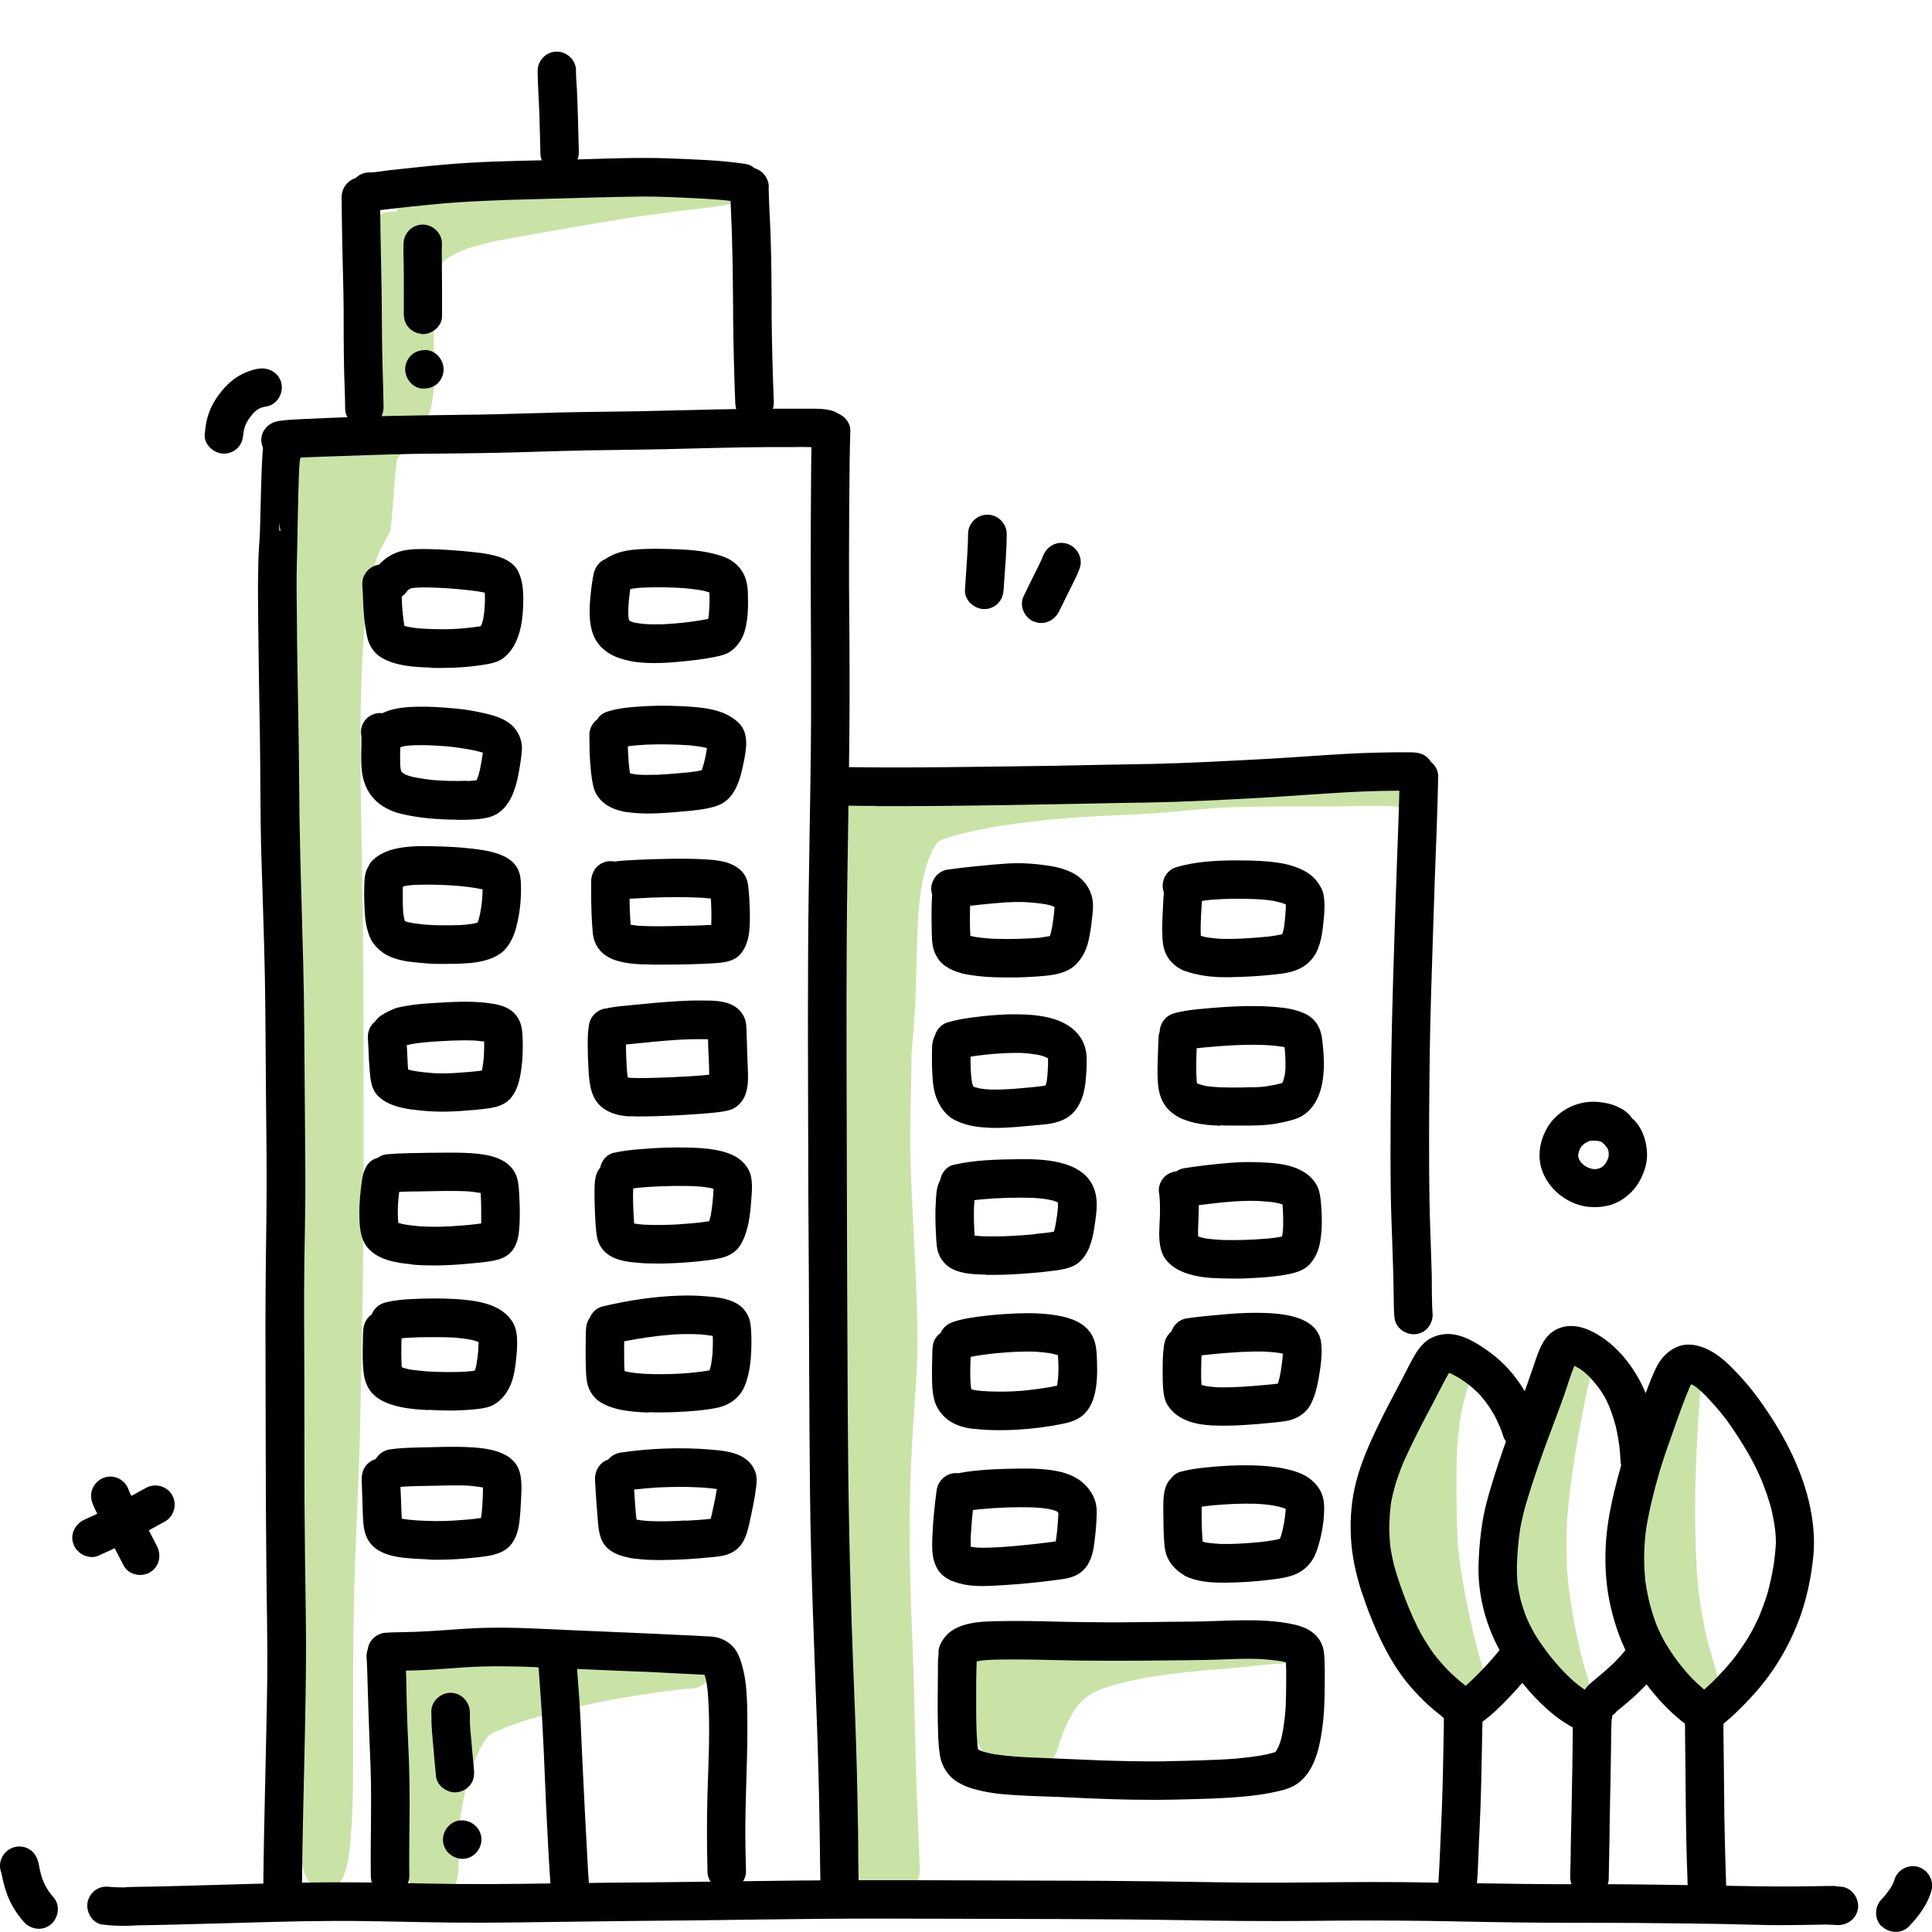 <?xml version="1.0" encoding="UTF-8"?><svg id="Layer_1" xmlns="http://www.w3.org/2000/svg" viewBox="0 0 150 150"><path d="M24.44,146.5c-.9-.53-.98-1.73-1.08-2.66-.17-1.56-.24-3.13-.33-4.69-.09-1.57-.19-3.14-.29-4.71-.2-3.07-.38-6.14-.45-9.22-.07-3.11-.09-6.21-.1-9.31-.02-6.15.06-12.31.01-18.46-.03-3.18-.12-6.35-.14-9.53-.03-3.16.12-6.33.01-9.49-.03-.91-.08-1.82-.14-2.73,0,.07,0,.14.01.2-.22-3.17-.55-6.32-.74-9.49-.18-3.06-.12-6.13-.03-9.2.08-3.03.25-6.06.42-9.09.09-1.45.18-2.91.31-4.35.1-1.14.19-7.37.68-8.42.38-.83,1.14-1.43,1.99-1.76.55-.22,1.23-.28,1.78-.04.54.23.92.72,1,1.3.03.17.03.33.02.5.04-.06.08-.12.11-.19.07-.17.14-.33.2-.5.16-.47.3-.95.41-1.44.15-.79.25-1.58.3-2.39.09-1.54.07-3.08.18-4.61.11-1.5.35-3,.7-4.47.07-.29.15-.57.24-.85-.17-.25-.27-.55-.32-.86-.27-.16-.49-.41-.63-.71-.14-.31-.13-.67-.09-1,.03-.23.12-.45.24-.63.34-.75.98-1.37,1.89-1.25.04,0,.07.01.11.02.07-.11.15-.21.23-.31.47-.6,1.11-1.12,1.8-1.42.6-.27,1.28-.39,1.92-.51.62-.11,1.25-.2,1.88-.25.65-.06,1.32-.11,1.97-.03.59.08,1.16.41,1.4.98.06.15.1.31.12.46.31-.05.62-.11.93-.16,1.47-.25,2.94-.52,4.41-.77,1.47-.26,2.95-.5,4.43-.71,1.47-.21,2.94-.38,4.41-.56.69-.08,1.38-.2,2.07-.32.67-.11,1.36.28,1.62.9.34.79-.11,1.83-.98,2.03-.18.04-.35.05-.52.03.04,0,.08.01.12.02,0,0,0,0,0,0,.07,0,.13,0,.2-.01-.14.01-.29.05-.43.08-.34.06-.69.12-1.03.16-.69.09-1.39.17-2.09.25-1.49.18-2.98.38-4.47.61-2.92.46-5.83.99-8.74,1.5-.51.09-1.03.19-1.54.29.06-.01.13-.03.19-.04-.79.17-1.57.36-2.34.62-.32.12-.64.25-.94.4-.19.1-.37.21-.56.32-.08.06-.17.12-.25.19-.03.03-.06.06-.09.09-.04.05-.09.11-.13.17-.05.08-.09.15-.13.23-.04.08-.07.17-.1.26-.07.23-.12.46-.17.69-.07.38-.11.75-.14,1.13-.06,1.04-.08,2.08-.08,3.11,0,1.08.04,2.16.04,3.24,0,1.29-.13,2.56-.72,3.72-.52,1.02-1.36,1.84-2.11,2.68-.23.27-.44,5.55-.64,5.84-.05.07-.09.14-.14.21-.09.19-.18.37-.28.56-.09.17-.19.33-.3.5-.09.21-.18.42-.25.63-.22.67-.4,1.36-.55,2.05-.28,1.52-.43,3.06-.53,4.6,0-.07.01-.14.01-.2-.38,6.18-.18,12.38-.08,18.57.11,6.24.08,12.47.1,18.71.02,6.34-.03,12.68-.17,19.02-.07,3.17-.12,6.34-.26,9.5-.13,3.09-.27,6.17-.33,9.26-.06,3.1-.06,6.2-.06,9.3,0,2.78.05,5.57-.16,8.35-.07.94-.14,1.92-.43,2.83-.09.29-.2.57-.39.82-.3.39-.77.61-1.25.61-.26,0-.52-.06-.75-.2Z" fill="#95c950" opacity=".5"/><path d="M108.8,59.66h0s-.05,0-.08,0c-.34-.05-.68-.07-1.03-.08-.65-.03-1.31-.01-1.96,0-2.58.04-5.17.04-7.75.04-1.47,0-2.93.06-4.39.18-1.35.11-2.7.26-4.06.35,0,0,.01,0,.02,0-1.31.09-2.63.12-3.94.19-1.26.06-2.52.16-3.78.26-2.68.22-5.37.59-7.98,1.25-.25.06-.5.13-.74.19-.03-.11-.08-.21-.14-.31-.34-.57-1.03-.86-1.68-.75-.24.04-.47.1-.7.17-.5.16-1,.33-1.48.55-.42.19-.83.41-1.23.65-.52-.55-1.39-.65-2.01-.17-.64.49-.78,1.46-.27,2.1.09.11.17.22.25.33-.56,1.25-.62,2.66-.66,4.02-.03,1.37-.02,2.75-.01,4.12.04,5.99,0,11.99-.07,17.98-.02,1.54-.02,3.07.02,4.6.04,1.52.1,3.04.15,4.57.1,3.03.12,6.06.03,9.08-.09,3.13-.25,6.26-.31,9.4-.05,3.07,0,6.15.08,9.22.08,3.18.2,6.37.44,9.54.11,1.53.24,3.05.41,4.57.08.72.17,1.45.28,2.17.06.4.12.8.22,1.19.11.47.29.85.66,1.17.24.21.57.31.9.31.21,0,.41-.04.59-.12.11-.05.21-.1.3-.17.26.26.62.43,1.04.43.79,0,1.53-.68,1.5-1.5-.03-.72-.06-1.45-.09-2.17-.09-2.51-.21-5.01-.26-7.52-.06-2.87-.13-5.75-.25-8.62-.12-2.94-.21-5.89-.19-8.84.01-2.73.14-5.45.32-8.17,0-.06.01-.12.01-.18.09-1.25.18-2.51.24-3.76.06-1.23.04-2.46.01-3.68-.07-3.07-.26-6.13-.4-9.19-.07-1.55-.15-3.11-.14-4.66,0-1.56.05-3.12.08-4.68.01-.67.02-1.33.02-2,.04-.42.08-.84.12-1.26.14-1.64.22-3.28.25-4.92.03-1.5.07-3,.16-4.5.07-.91.17-1.82.34-2.72.1-.43.21-.86.34-1.29.12-.33.25-.66.4-.98.08-.14.15-.28.24-.41.05-.07.11-.15.17-.22.03-.03.05-.05.08-.08.02-.02.04-.03.06-.04.05-.03.1-.06.16-.09.1-.05.21-.09.32-.13.85-.27,1.71-.47,2.58-.65-.02,0-.03,0-.05.01.02,0,.05,0,.07-.01.04,0,.08-.02.13-.03-.03,0-.06.01-.09.02,2.7-.54,5.42-.81,8.17-1,1.7-.11,3.4-.14,5.1-.26,1.77-.12,3.54-.32,5.31-.44,1.69-.1,3.38-.1,5.07-.1.65,0,1.31,0,1.96,0,1.24,0,2.48-.02,3.72-.04.91-.01,1.82-.03,2.73.02.08,0,.16.01.24.03,0,0-.01,0-.02,0,.09.02.18.03.28.03.82,0,1.5-.68,1.5-1.5,0-.75-.58-1.39-1.3-1.48Z" fill="#95c950" opacity=".5"/><path d="M31.6,145.65c-.31-.75-.49-1.55-.65-2.34-.3-1.5-.46-3.02-.58-4.53-.12-1.48-.19-2.97-.23-4.46-.02-.81-.06-1.62.13-2.41.3-1.21-.31-2.21.77-2.64.33-.27,2.46-.13,2.89-.21.22-.04.44-.05.66-.04.95-.22,1.92-.36,2.88-.51,1.42-.23,2.83-.46,4.25-.67.47-.07.95-.14,1.42-.2.49-.07,1.06-.18,1.54-.05.57.15,1.01.66,1.09,1.24.02.14.02.28,0,.42.2-.04.4-.08.6-.12,1.4-.28,2.81-.5,4.23-.7.68-.1,1.36-.19,2.05-.25.34-.03.71-.08,1.05-.08.82,0,1.5.68,1.5,1.5,0,.75-.58,1.39-1.31,1.48,0,0,0,0,0,0,0,0,0,0,0,0-.04,0-.08,0-.11.01-.38.03-.75.06-1.13.1-.66.07-1.33.17-1.99.26-1.4.21-2.79.43-4.17.71-2.15.45-4.29.93-6.38,1.64-.6.21-1.2.44-1.78.71-.09.05-.18.1-.26.15-.03.03-.07.05-.1.08-.04.04-.08.08-.12.12-.06.08-.13.16-.19.24-.15.24-.28.48-.41.72-.23.48-.44.97-.62,1.47-.28.83-.49,1.68-.67,2.54-.16.79-.29,1.58-.36,2.38-.05.89.02,1.78,0,2.67,0,.39-.04.79-.15,1.17-.24.8-.86,1.47-1.75,1.49-.01,0-.03,0-.04,0-1.09,0-1.7-.99-2.07-1.89Z" fill="#95c950" opacity=".5"/><path d="M77.87,137.41c-1.49-.75-2.2-2.44-2.79-3.9-.3-.74-.55-1.48-.59-2.29-.08-1.37.93-2.42,2-3.1.86-.55,1.86-.88,2.82-1.19.93-.3,1.89-.55,2.87-.67.43-.05.87-.09,1.3-.06.93.08,1.75.83,1.61,1.82,0,.03-.01.07-.02.1.35-.12.71-.22,1.07-.31,1.38-.36,2.8-.6,4.21-.79,1.58-.22,3.17-.32,4.76-.46.78-.07,1.55-.15,2.33-.23.68-.07,1.36-.11,2.04-.15.05,0,.1,0,.15-.01.04,0,.08-.02.12-.03.8-.16,1.58.51,1.68,1.28.11.82-.45,1.49-1.21,1.67.04,0,.09-.02.13-.03-.49.12-1.01.11-1.51.14-.79.06-1.58.15-2.36.23-.96.1-1.92.17-2.88.25-1.83.16-3.65.38-5.45.74-.81.17-1.62.37-2.41.64-.27.1-.53.21-.79.33-.14.08-.28.16-.42.25-.14.1-.27.2-.4.31-.12.11-.24.23-.36.36-.11.13-.21.26-.31.4-.19.28-.35.58-.51.88-.21.44-.4.89-.57,1.35-.11.32-.2.64-.31.96-.18.48-.49.9-.9,1.22-.54.43-1.21.64-1.88.64-.48,0-.96-.11-1.4-.33Z" fill="#95c950" opacity=".5"/><path d="M112.78,131.63c-.92-.41-1.53-1.27-2.04-2.1-.41-.66-.73-1.37-1.02-2.09-.58-1.43-1-2.95-1.38-4.44-.28-1.13-.47-2.29-.58-3.46-.11-1.15-.19-2.31-.19-3.46,0-2.25.51-4.48,1.21-6.62.25-.78,1.02-1.27,1.84-1.05.02,0,.04.01.06.02.02-.1.04-.19.06-.29.21-.89.49-1.78.83-2.63.19-.47.46-.89.94-1.1.71-.3,1.69.03,1.96.8.13.39.16.78,0,1.16-.03.08-.08.16-.12.23-.08.19-.15.39-.22.59-.26.77-.47,1.55-.64,2.34-.16.87-.27,1.75-.34,2.64-.07,1.26-.08,2.52-.07,3.79.01,1.26.03,2.51.1,3.77.13,1.81.47,3.59.83,5.37.24,1.14.5,2.27.82,3.39.11.4.24.79.32,1.2.11.55-.08,1.17-.47,1.57-.32.32-.78.5-1.23.5-.23,0-.47-.05-.68-.14Z" fill="#95c950" opacity=".5"/><path d="M121.1,132.06c-.59-.38-.92-1.1-1.25-1.7-.33-.61-.65-1.23-.94-1.86-.59-1.28-1.14-2.57-1.49-3.94-.37-1.41-.4-2.92-.33-4.37.07-1.46.17-2.91.31-4.37.08-.79.85-1.35,1.61-1.29.04-.33.09-.65.13-.98.23-1.58.54-3.15.85-4.71.16-.81.32-1.63.52-2.43.12-.48.28-.89.67-1.21.35-.3.89-.38,1.33-.26.78.22,1.26,1.05,1.05,1.84-.03.11-.07.21-.12.3-.15.52-.25,1.05-.36,1.57.01-.06.03-.13.04-.2-.64,3.16-1.21,6.33-1.45,9.56-.08,1.43-.07,2.84.02,4.27,0-.07,0-.14-.01-.2.14,1.64.41,3.26.74,4.88-.01-.06-.03-.13-.04-.19.21,1.02.43,2.06.76,3.06.16.44.3.86.17,1.33-.18.65-.82,1.1-1.47,1.1-.25,0-.5-.07-.72-.21Z" fill="#95c950" opacity=".5"/><path d="M131.34,132.08c-.92-.28-1.48-1.12-1.93-1.91-.77-1.36-1.2-2.86-1.5-4.38-.3-1.5-.52-3-.71-4.52-.12-1.02-.23-2.03-.28-3.05-.05-1.01-.02-2.02.03-3.03.04-.81.65-1.5,1.5-1.5.08,0,.16,0,.24.02.02-.59.05-1.19.08-1.78.05-1.1.12-2.2.2-3.29.03-.39.05-.78.09-1.17.08-.74.75-1.32,1.49-1.32.82,0,1.5.68,1.5,1.5,0,.1-.01.2-.03.29-.03.24-.03.49-.05.73-.03.39-.06.79-.09,1.18,0-.07,0-.14.01-.2-.27,4.09-.39,8.2-.15,12.29,0,0,0,0,0,0,0,.07,0,.13.01.2,0,.04,0,.08.01.12.11,1.47.34,2.93.63,4.37.13.6.28,1.18.46,1.77.16.53.34,1.06.45,1.6.09.45.07.94-.16,1.34-.29.48-.82.8-1.38.8-.14,0-.27-.02-.41-.06Z" fill="#95c950" opacity=".5"/><path d="M131.04,146.71c-.06-1.76-.12-3.52-.14-5.28-.02-1.33-.03-2.67-.04-4.01-.01-1.26-.04-2.53-.04-3.79,0-.44,0-.91.14-1.33.27-.77,1.17-1.17,1.92-.89.7.26,1.08.99.95,1.7-.02.14-.02.29-.02.43-.01,1.2.02,2.39.03,3.59.01,1.34.03,2.67.04,4.01.03,1.77.08,3.54.14,5.31,0,.04,0,.07,0,.11.03.81-.59,1.52-1.42,1.57-.02,0-.05,0-.07,0-.78,0-1.47-.63-1.5-1.42Z"/><path d="M131.66,134.38c-.38-.18-.74-.47-1.07-.73-1.03-.83-1.93-1.79-2.73-2.85-.88-1.17-1.62-2.42-2.13-3.79-.53-1.42-.89-2.92-1.02-4.44-.13-1.52-.07-3.05.17-4.55.24-1.48.61-2.94,1.02-4.37.37-1.28.81-2.53,1.26-3.78.42-1.19.83-2.4,1.36-3.55.36-.79.92-1.44,1.74-1.77,1.07-.43,2.33.1,3.19.74.6.44,1.12,1,1.63,1.54.54.58,1.04,1.2,1.51,1.85,1.72,2.38,3.18,5.06,3.86,7.93.32,1.37.47,2.77.34,4.17-.15,1.52-.45,3.04-.94,4.49-.46,1.33-1.05,2.57-1.79,3.76-.64,1.03-1.4,2-2.23,2.88-.63.67-1.29,1.33-2.01,1.91-.12.2-.28.37-.48.51-.24.18-.52.25-.8.25-.3,0-.6-.08-.87-.21ZM132.31,131.18c.22-.19.43-.39.64-.59.58-.57,1.12-1.16,1.63-1.79.41-.53.79-1.09,1.15-1.66.29-.49.55-.99.79-1.51.26-.61.49-1.24.69-1.87.2-.71.36-1.43.48-2.15.09-.61.16-1.21.19-1.82,0-.34-.02-.68-.06-1.02-.07-.54-.17-1.07-.29-1.6-.2-.74-.45-1.46-.73-2.17-.31-.73-.66-1.44-1.05-2.13-.52-.89-1.08-1.76-1.68-2.6-.48-.63-1-1.23-1.55-1.81-.24-.25-.49-.48-.76-.71-.09-.07-.19-.13-.29-.2-.03-.02-.07-.03-.1-.05-.02,0-.05-.02-.07-.03-.04.07-.07.15-.11.22-.45,1.05-.83,2.13-1.21,3.21-.4,1.12-.8,2.24-1.14,3.38,0-.01,0-.03.01-.04,0,.02-.01.05-.02.07-.01.04-.02.08-.03.11,0-.02.02-.05.02-.07-.41,1.42-.77,2.86-1.01,4.32-.1.73-.15,1.45-.16,2.18,0,.63.03,1.25.09,1.87.09.64.21,1.27.37,1.9.16.56.34,1.12.55,1.66.17.39.35.76.55,1.13.32.54.65,1.05,1.02,1.55.36.47.73.92,1.14,1.35.3.3.61.59.94.87Z"/><path d="M122.48,134.25c-.37-.09-.68-.31-1-.51-.53-.33-1.03-.73-1.49-1.16-1.18-1.07-2.18-2.34-3.07-3.66-.83-1.24-1.42-2.67-1.77-4.11-.18-.75-.29-1.49-.34-2.26-.05-.77,0-1.57.05-2.34.06-.77.15-1.53.28-2.29.14-.79.35-1.57.58-2.34.42-1.41.88-2.8,1.39-4.18.49-1.34,1.02-2.66,1.49-4,.23-.63.43-1.26.65-1.89.3-.89.71-1.86,1.6-2.3,1.41-.71,3.02.16,4.12,1.06.92.75,1.7,1.76,2.27,2.79,1.05,1.89,1.45,4.1,1.57,6.24.04.81-.61,1.53-1.42,1.57-.82.04-1.52-.61-1.57-1.42-.02-.38-.05-.76-.09-1.14-.07-.55-.17-1.1-.3-1.64-.13-.48-.29-.96-.47-1.43-.11-.26-.22-.51-.36-.76-.15-.26-.32-.51-.49-.75-.22-.28-.44-.55-.68-.81-.15-.15-.31-.29-.47-.43-.13-.1-.26-.19-.39-.27-.08-.04-.16-.08-.24-.13-.03-.01-.07-.03-.1-.04-.32.78-.55,1.59-.83,2.38-.33.94-.69,1.88-1.04,2.81-.69,1.82-1.32,3.65-1.88,5.51-.18.65-.34,1.3-.46,1.97-.14.96-.22,1.93-.25,2.9,0,.47.01.92.06,1.39.06.39.13.77.22,1.16.13.48.28.94.46,1.4.18.42.39.84.61,1.24.31.52.66,1.01,1.02,1.5.45.58.93,1.14,1.45,1.67-.04-.05-.09-.09-.13-.14.31.32.63.63.98.91.27.21.54.41.83.59.07.04.13.08.2.11-.06-.03-.11-.05-.17-.07,0,0,0,0,0,0,0,0,0,0,0,0,0,0,0,0,0,0,0,0,0,0,0,0-.02,0-.03,0-.05-.01.72.25,1.17.98,1,1.75-.15.67-.78,1.17-1.46,1.17-.11,0-.22-.01-.33-.04Z"/><path d="M123.09,132.77c-.31-.43-.32-1.06-.08-1.52.13-.23.3-.41.5-.58.61-.51,1.23-1.02,1.8-1.57.28-.28.56-.58.81-.89.52-.62,1.52-.64,2.11-.1.62.56.63,1.49.1,2.11-.43.51-.89.98-1.38,1.43-.28.26-.57.5-.86.75-.18.15-.37.3-.55.45-.26.34-.66.57-1.11.6-.03,0-.06,0-.08,0-.51,0-.97-.26-1.27-.68Z"/><path d="M123.27,147.24c-.39-.03-.75-.22-1.01-.52-.27-.32-.36-.69-.35-1.1,0-.35.02-.69.03-1.04,0-.2,0-.4.01-.61,0-.02,0-.04,0-.06,0,0,0-.02,0-.03,0-.07,0-.14,0-.21,0,.04,0,.08,0,.12,0-.03,0-.06,0-.09,0-.01,0-.03,0-.04,0,0,0,0,0,0,0-.02,0-.03,0-.05,0,.02,0,.03,0,.05.01-.65.02-1.3.04-1.95,0-.03,0-.05,0-.08.03-1.38.06-2.76.08-4.14v.06c.02-1.13.03-2.26.04-3.38,0-.45.02-.89.09-1.33.07-.41.33-.74.66-.98.39-.28.9-.29,1.34-.15.74.23,1.12,1.09.93,1.81-.02.23-.02.47-.03.7,0-.07,0-.13,0-.2-.02,1.38-.03,2.76-.06,4.15-.01.65-.03,1.3-.04,1.95,0,.34-.01.69-.02,1.03,0,.17,0,.35-.01.52,0,.17,0,.33,0,.49,0,.52-.02,1.03-.03,1.55,0,0,0,.02,0,.03,0,.2,0,.41-.01.61,0,.51-.03,1.02-.03,1.53-.01.78-.77,1.36-1.51,1.36-.04,0-.08,0-.12,0Z"/><path d="M111.66,146.57c0-.26.03-.52.04-.78.04-.57.06-1.15.09-1.72.05-1.24.11-2.49.16-3.73.08-2.13.11-4.26.15-6.4,0,0,0,.01,0,.02h0s0,0,0,0h0s0,0,0,0c0-.19,0-.37,0-.56-.26-.24-.55-.45-.82-.68-.53-.45-1.01-.93-1.48-1.44-.99-1.07-1.78-2.32-2.43-3.62-.66-1.32-1.21-2.72-1.67-4.12-.45-1.38-.75-2.8-.82-4.26-.07-1.44.06-2.92.43-4.32.39-1.46.99-2.82,1.64-4.18.58-1.23,1.24-2.42,1.86-3.62.32-.61.62-1.23.96-1.83.23-.41.48-.76.83-1.09.46-.43,1.17-.67,1.8-.67,1.14,0,2.23.68,3.13,1.32.73.52,1.4,1.14,1.96,1.84.92,1.15,1.6,2.44,2.06,3.83.25.77-.18,1.63-.95,1.89-.77.25-1.64-.18-1.89-.95-.07-.23-.15-.45-.24-.67-.15-.35-.31-.7-.5-1.04-.19-.33-.4-.65-.63-.96-.17-.22-.35-.43-.54-.64-.22-.22-.45-.43-.7-.63-.26-.2-.53-.39-.81-.57-.21-.12-.42-.23-.63-.34-.05-.02-.11-.04-.16-.06,0,0,0,.01-.01.02-.3.51-.56,1.05-.84,1.57-.29.57-.59,1.14-.89,1.7-.64,1.2-1.24,2.42-1.8,3.66-.24.58-.46,1.17-.64,1.78-.13.47-.25.95-.33,1.43-.07.56-.11,1.12-.13,1.68,0,.51.03,1.02.07,1.53.07.52.17,1.02.29,1.53.29,1.06.66,2.09,1.06,3.1.32.78.66,1.54,1.06,2.28.3.52.62,1.03.97,1.52.35.46.73.89,1.13,1.31.4.4.83.77,1.27,1.12.35.28.71.58.97.95.49.7.43,1.56.41,2.37,0-.07,0-.14,0-.2-.04,2.08-.07,4.15-.14,6.22-.04,1.23-.11,2.47-.16,3.7-.02.56-.04,1.12-.07,1.67-.02.35-.06.7-.07,1.05,0-.04,0-.09,0-.13-.02.79-.59,1.48-1.42,1.52-.02,0-.05,0-.07,0-.76,0-1.5-.63-1.5-1.42Z"/><path d="M113.12,133.62c-.6-.54-.66-1.51-.1-2.11h0s-.03.03-.04.05c.13-.15.29-.26.45-.38.39-.3.75-.64,1.1-.98.72-.71,1.4-1.46,2.03-2.25.07-.09.15-.19.22-.28.49-.65,1.4-.85,2.08-.37.65.45.87,1.43.37,2.08-.62.82-1.29,1.59-1.99,2.33-.7.73-1.45,1.5-2.29,2.06,0,0,.01,0,.02-.01-.26.17-.56.26-.86.26-.36,0-.71-.12-1-.38Z"/><path d="M63.84,147.43c-.05-.16-.06-.33-.08-.49-.04-.38-.06-.75-.07-1.13-.02-.73-.02-1.46-.03-2.19-.02-1.52-.05-3.04-.08-4.55-.07-3.08-.18-6.17-.3-9.25-.12-3.16-.23-6.31-.31-9.47-.08-3.04-.1-6.09-.12-9.13-.02-2.92-.03-5.83-.04-8.75,0-3.22-.04-6.43-.05-9.65-.01-6.15-.05-12.3-.02-18.44.02-6.16.2-12.33.23-18.49.01-2.99,0-5.98-.02-8.97-.02-2.58,0-10.17.06-12.75,0-.22.01-.43.02-.65.03-.81.62-1.51,1.47-1.52.78-.01,1.55.66,1.52,1.47-.09,2.32-.11,9.64-.1,11.96.02,2.99.05,5.99.04,8.98-.02,6.17-.18,12.33-.22,18.5-.04,6.17,0,12.34.01,18.51.01,6.11.04,12.23.07,18.34.03,6.16.15,12.3.38,18.46.12,3.14.25,6.28.33,9.42.04,1.49.06,2.99.09,4.48.03,1.45-.02,2.91.08,4.36,0,.08.01.15.03.23.17.76-.31,1.55-1.06,1.76-.13.04-.26.05-.4.05-.65,0-1.26-.44-1.45-1.09Z"/><path d="M108.27,102.33c-.05-.46-.05-.92-.06-1.37-.01-.72-.02-1.44-.04-2.16-.04-1.48-.1-2.96-.15-4.44-.09-2.94-.06-5.87-.04-8.81.04-6.11.26-12.21.47-18.32.08-2.3.18-4.6.22-6.9.01-.81.64-1.51,1.47-1.52.79-.01,1.53.66,1.52,1.47-.05,2.63-.16,5.27-.26,7.9-.11,3-.19,6-.29,9-.1,3.11-.13,6.21-.15,9.31-.01,2.93-.02,5.86.08,8.79.04,1.23.09,2.47.12,3.7.02,1.02-.01,2.05.07,3.06,0-.02,0-.05,0-.07.04.78-.47,1.5-1.27,1.61-.07,0-.14.01-.2.01-.72,0-1.42-.54-1.49-1.28Z"/><path d="M67.99,62.57c-.73,0-1.47,0-2.2-.02-.82-.01-1.46-.77-1.42-1.57.04-.83.75-1.43,1.57-1.42,2.59.04,5.19.03,7.78,0,2.84-.03,5.67-.07,8.51-.11-.07,0-.13,0-.2,0,2.49-.05,4.99-.1,7.48-.14,3.01-.07,6.02-.24,9.03-.4,3.02-.17,6.03-.45,9.06-.49.62-.01,1.23-.02,1.85-.01.55,0,1.09.06,1.48.52.53.62.49,1.56-.13,2.11-.32.28-.73.4-1.14.36.01,0,.03,0,.04,0-.31-.03-.63-.01-.95-.01-.54,0-1.09.01-1.63.02-2.96.07-5.91.34-8.86.51-3.09.17-6.18.34-9.27.39-1.02.02-2.05.03-3.07.05.07,0,.13,0,.2,0-5.64.11-11.29.23-16.93.23-.4,0-.81,0-1.21,0Z"/><path d="M20.29,34.3c-.07-.85.56-1.5,1.37-1.62.65-.09,1.32-.12,1.98-.15,1.33-.07,2.66-.11,3.99-.16,3.11-.11,6.21-.13,9.31-.18.13,0,.26,0,.39,0-.03,0-.07,0-.1,0,2.15-.04,4.3-.12,6.45-.17,2.18-.05,4.36-.06,6.53-.1-.07,0-.13,0-.2,0,2.54-.05,5.08-.13,7.62-.17.07,0,.13,0,.2,0h.01s.03,0,.04,0c.57-.01,1.14-.02,1.72-.02,1.01,0,2.03,0,3.04,0h.24c.59,0,1.21,0,1.76.17.78.24,1.21,1.12.96,1.89-.24.72-.99,1.14-1.72,1,0,0,.02,0,.02,0-.05-.01-.11-.02-.16-.03-.7-.06-1.4-.06-2.11-.05-.2,0-.4,0-.59,0-1,0-2,0-3,.02.06,0,.13,0,.2,0-.18,0-.35.01-.53,0-.06,0-.11,0-.17,0,.07,0,.13,0,.2,0-2.12.04-4.24.1-6.36.15-2.01.04-4.02.06-6.03.09.07,0,.13,0,.2,0-2.24.04-4.48.13-6.73.18-2.25.05-4.49.06-6.74.09.01,0,.03,0,.04,0-2.11.04-4.21.12-6.32.19-1.29.05-2.61.06-3.89.24-.06,0-.12.01-.17.01-.74,0-1.38-.66-1.44-1.38Z"/><path d="M20.44,146.96c.04-5.58.24-11.15.31-16.73.03-2.9-.05-5.8-.07-8.7-.03-3.07-.05-6.14-.05-9.21,0-3.12-.02-6.25-.02-9.37,0-3,.04-5.99.08-8.99.03-3.01-.01-6.02-.04-9.04-.03-3.1-.03-6.2-.09-9.29-.06-3.08-.18-6.15-.27-9.23-.09-3.06-.06-6.13-.11-9.19-.05-2.88-.1-5.76-.13-8.65-.01-1.51-.04-3.01,0-4.52.01-.77.05-1.54.11-2.31.06-.68.12-6.37.28-7.03.12-.5.37-.98.82-1.25.55-.33,1.16-.26,1.68.07.65.41.77,1.36.39,1.99-.02.08-.03.16-.05.24-.13.93-.19,6.88-.23,7.82-.04,1.49-.02,2.99,0,4.48.01,1.37.02,2.75.05,4.12.05,2.98.11,5.96.13,8.94.03,6.2.35,12.4.39,18.6.02,3.06.05,6.12.07,9.18.01,1.5.03,3,.01,4.5-.01,1.51-.05,3.01-.07,4.52-.04,3.04-.01,6.08,0,9.12.01,3.13,0,6.27.01,9.4.02,2.95.05,5.9.1,8.84.05,2.97,0,5.94-.06,8.91-.08,4.22-.21,8.45-.24,12.68,0,.82-.61,1.51-1.45,1.54-.01,0-.03,0-.04,0-.77,0-1.51-.65-1.5-1.45ZM21.81,41.22c-.23-.04-.44-5.14-.65-5.27.06.04.11.07.17.11.06.03.12.06.18.08h0c.06.02.13,5.04.19,5.06h0s.07.01.11.02Z"/><path d="M7.94,149.43c-.8-.13-1.3-1.03-1.13-1.79.09-.39.34-.74.68-.95.33-.2.69-.24,1.06-.19-.05,0-.09-.01-.14-.02.27.04.54.04.81.05h0c1.41.03-.33,0,1.08-.03,1.5-.02,2.99-.05,4.49-.1,3.07-.09,6.14-.18,9.22-.24,3.1-.05,6.19.01,9.29.08,3.11.07,6.22.04,9.33-.01,3.1-.05,6.2-.07,9.31-.1,3.2-.04,6.4-.08,9.6-.12,6.38-.07,12.75-.01,19.13,0,3.09,0,6.18.02,9.28.06,3.19.04,6.39.12,9.58.1,3.15-.02,6.3-.07,9.45-.04,3.13.04,6.25.1,9.38.14,1.57.02,3.13.02,4.7.02,1.49,0,2.98,0,4.46.02,2.93.04,5.86.08,8.79.14,2.15.04,4.29,0,6.44-.03,1.45-.02-1.29,0,.16.06.81.04,1.42.84,1.35,1.63-.08.84-.82,1.39-1.63,1.35-.39-.02-.79-.04-1.18-.05-1.43-.04,1.33,0-.1.02-1.09.02-2.17.04-3.26.04-1.42-.01-2.84-.06-4.26-.09-1.52-.03-3.04-.04-4.57-.06-3.04-.04-6.08-.03-9.12-.04-3.07-.01-6.13-.09-9.2-.14-3.15-.04-6.29-.04-9.43,0-3.23.03-6.45,0-9.68-.06-6.24-.1-12.49-.09-18.74-.11-3.2-.01-6.41-.02-9.61.01-3.22.03-6.45.08-9.67.12-3.11.03-6.23.05-9.34.1-3.12.04-6.24.1-9.36.07-3.05-.03-6.1-.14-9.15-.13-3.07.01-6.14.12-9.2.2-2.16.06-4.31.12-6.47.15-1.05.01,1.05.03,0,.03-.17,0-.34,0-.51,0-.61,0-1.22-.01-1.81-.1Z"/><path d="M26.8,31.75c-.01-1.12-.07-2.23-.09-3.35-.03-1.53-.03-3.06-.03-4.58v.2c-.01-1.61-.07-3.22-.1-4.83-.01-.75-.03-1.51-.04-2.26,0-.38-.01-.76-.01-1.14,0-.2-.02-.41,0-.62.07-.81.76-1.45,1.58-1.4.8.05,1.47.77,1.4,1.58,0,.1,0,.2,0,.29,0-.05,0-.1,0-.15,0,.06,0,.12,0,.19,0,0,0,.01,0,.02,0,0,0,0,0-.01.02,1.78.05,3.57.09,5.35.04,1.77.05,3.53.06,5.3.02,1.73.09,3.46.12,5.2,0,.4-.09.78-.36,1.09-.26.3-.63.49-1.02.52-.03,0-.07,0-.1,0-.74,0-1.49-.6-1.5-1.38Z"/><path d="M27.44,15.73c-.51-.64-.25-1.64.38-2.08.29-.2.64-.29.98-.26.46-.03.93-.11,1.39-.17.72-.08,1.43-.15,2.15-.23,1.4-.15,2.8-.28,4.21-.36,2.65-.15,5.3-.17,7.95-.24,2.5-.07,5-.19,7.5-.09,1.96.08,3.94.13,5.89.43.8.12,1.33.98,1.18,1.76-.16.82-.95,1.3-1.76,1.18-.12-.02-.24-.04-.36-.05-.99-.12-1.99-.18-2.99-.23-1.4-.07-2.8-.14-4.2-.13-2.71.03-5.43.13-8.14.2-2.72.07-5.42.15-8.13.42-1.04.1-2.08.21-3.11.33-.44.05-.89.11-1.33.16-.08,0-.15.01-.23.01-.54,0-1-.2-1.36-.65Z"/><path d="M57.09,31.42c-.09-2.28-.15-4.56-.17-6.84,0,.01,0,.02,0,.03,0-.51,0-1.02-.01-1.53,0,0,0,.01,0,.02,0-.09,0-.18,0-.27v.19h0c-.01-1.67-.04-3.35-.09-5.04-.03-.8-.07-1.59-.1-2.39-.02-.5-.11-1.08.05-1.56.26-.77,1.12-1.2,1.9-.94.66.23,1.08.9,1.01,1.58.02,1.21.11,2.42.15,3.64.05,1.61.07,3.22.08,4.83v-.2c0,.47,0,.94,0,1.4,0-.02,0-.05,0-.07,0,.06,0,.11,0,.17,0,.01,0,.02,0,.03v-.02h0s0,.08,0,.12c0,.02,0,.05,0,.07v-.02c.02,2.19.08,4.38.17,6.57.03.81-.55,1.54-1.38,1.6-.03,0-.07,0-.1,0-.76,0-1.47-.61-1.5-1.39Z"/><path d="M41.96,11.99c-.03-1.02-.05-2.05-.08-3.07-.04-1.16-.13-2.32-.14-3.48.04-.74.62-1.37,1.38-1.43.8-.06,1.55.57,1.6,1.38,0,.05,0,.1,0,.14,0,.46.04.93.07,1.39.03.62.05,1.24.07,1.85.03.99.05,1.98.08,2.98.02.82-.54,1.54-1.38,1.6-.03,0-.07,0-.1,0-.75,0-1.48-.6-1.5-1.38Z"/><path d="M32.75,25.92c-.39-.03-.76-.2-1.02-.49-.28-.31-.38-.68-.38-1.09,0-1.02.01-2.04,0-3.06,0,.03,0,.06,0,.09,0-.05,0-.11,0-.16,0-.01,0-.03,0-.04v.03c0-.58-.02-1.16-.03-1.74,0-.16.01-.33.01-.49,0-.04,0-.07,0-.1,0-.01,0-.02,0-.03v.03c.04-.74.62-1.37,1.38-1.43.8-.06,1.55.57,1.6,1.38.01.28-.02.56-.01.83,0,0,0-.01,0-.02.02,1.64.02,3.27.02,4.91,0,.79-.75,1.4-1.5,1.4-.03,0-.05,0-.08,0Z"/><path d="M31.46,28.58c.03-.39.2-.76.49-1.02.31-.28.68-.38,1.09-.38.82,0,1.45.81,1.4,1.59-.03.39-.2.76-.49,1.02-.31.28-.68.38-1.09.38-.82,0-1.45-.81-1.4-1.59Z"/><path d="M33.43,51.83c-1.28-.04-2.67-.11-3.81-.77-.57-.33-.95-.92-1.1-1.55-.07-.31-.12-.62-.17-.94-.12-.82-.15-1.64-.18-2.47-.01-.21-.03-.41-.04-.62,0,0,0,0,0-.01,0,0,0,0,0,0,0,0,0,0,0,0,0-.06-.01-.13,0-.19.02-.75.59-1.33,1.29-1.44.49-.53,1.13-.92,1.84-1.08.63-.14,1.27-.14,1.91-.13,1.21.02,2.42.11,3.63.24.66.07,1.33.16,1.96.37.44.14.82.35,1.15.67.28.28.43.66.54,1.03.18.64.19,1.34.17,2-.03.96-.14,1.96-.54,2.84-.23.51-.53.94-.97,1.29-.35.28-.81.41-1.25.49-.6.11-1.2.18-1.81.23-.6.05-1.2.07-1.8.07-.27,0-.55,0-.82-.01ZM35.11,48.84c.69-.03,1.39-.1,2.08-.2.05,0,.1-.02.14-.03.02-.05.05-.1.07-.15.03-.11.07-.21.1-.32.05-.25.08-.5.11-.75.03-.37.05-.73.04-1.1,0-.09-.01-.18-.02-.28-.67-.14-1.36-.2-2.04-.27-1.05-.09-2.12-.16-3.18-.12-.13,0-.26.02-.39.04-.04,0-.07.02-.11.02-.02,0-.04.01-.06.02-.03.01-.05.03-.07.04-.02.01-.03.02-.05.04-.02.02-.05.04-.07.06-.02.03-.04.05-.07.08-.11.16-.25.29-.4.4,0,.18.02.36.02.53.03.55.08,1.09.17,1.63,0,.04.01.07.02.11.1.03.2.06.3.08.24.05.48.08.73.11.9.07,1.79.09,2.69.06Z"/><path d="M48.89,51.31c-1.07-.2-2.1-.68-2.66-1.67-.37-.66-.45-1.45-.45-2.19,0-.64.07-1.29.15-1.92.03-.26.08-.52.12-.78.07-.4.19-.73.49-1.04.12-.12.27-.22.42-.28.64-.45,1.38-.66,2.15-.74,1-.11,2.02-.09,3.02-.06,1.39.04,2.86.13,4.17.64.61.24,1.2.76,1.47,1.36.19.41.27.84.29,1.28.04,1,.04,2.08-.23,3.05-.18.67-.61,1.3-1.2,1.67-.34.21-.77.3-1.16.38-.78.16-1.57.25-2.35.33-.76.08-1.54.14-2.31.14-.65,0-1.3-.04-1.93-.16ZM51.6,48.46c.99-.05,2-.16,2.98-.33.14-.03.27-.05.41-.08,0-.01,0-.02,0-.03.02-.12.04-.25.05-.37.04-.5.06-1.01.04-1.52,0-.04,0-.09,0-.13,0,0-.02,0-.03-.01-.14-.04-.27-.08-.41-.12-.45-.09-.89-.14-1.34-.19-1.1-.09-2.21-.1-3.31-.06-.27.01-.55.03-.82.07-.06.01-.13.03-.19.04-.02,0-.03.01-.05.02-.04.3-.08.6-.11.9-.03.36-.04.72-.04,1.08,0,.13.03.25.05.37,0,.02.01.05.02.07,0,0,.01,0,.02.01.02.01.04.02.06.04.03.01.05.02.08.04.08.03.17.05.26.08.22.04.44.07.66.1.56.04,1.13.04,1.69.02Z"/><path d="M35.45,63.64c-1.45-.01-2.88-.12-4.29-.45-.77-.18-1.57-.57-2.11-1.15-.56-.6-.85-1.33-.95-2.13-.11-.89-.02-1.8-.04-2.7,0-.02,0-.03,0-.05-.11-.5.04-1.04.44-1.41.33-.3.77-.43,1.2-.38.05-.03.1-.05.15-.07.63-.27,1.31-.37,1.99-.41,1.24-.06,2.49.01,3.73.14.68.07,1.35.19,2.01.34.8.18,1.71.44,2.29,1.07.36.4.58.86.64,1.4.03.27,0,.55-.03.82-.05.46-.13.91-.21,1.36-.26,1.39-.79,3.05-2.34,3.44-.7.17-1.44.19-2.15.19-.11,0-.21,0-.31,0ZM36.28,60.64s-.06,0-.09,0c.03,0,.06,0,.09,0,.03,0,.07,0,.1,0-.03,0-.07,0-.1,0,.24-.01.48-.03.72-.06.03-.06.06-.13.08-.19.07-.2.13-.4.18-.61.09-.44.17-.89.23-1.34-.21-.07-.42-.12-.63-.17-.7-.14-1.41-.25-2.12-.32-.88-.07-1.75-.12-2.63-.09-.22.01-.45.03-.67.06-.08.02-.16.04-.24.06-.04.01-.08.03-.13.05,0,.44-.01.88,0,1.32,0,.11.02.21.03.32.01.05.02.11.04.16,0,.02.02.04.02.06,0,.01.01.02.02.03,0,0,0,0,0,0,.01.01.02.02.03.03.03.02.06.05.08.07.05.04.11.07.16.1.06.03.13.06.19.08.15.05.3.09.45.13.61.12,1.23.21,1.85.26-.07,0-.13-.01-.2-.02.84.07,1.68.08,2.52.05Z"/><path d="M48.75,63.07c-.95-.13-1.92-.52-2.43-1.38-.23-.38-.3-.82-.37-1.26-.08-.51-.11-1.03-.15-1.54-.04-.57-.02-1.14-.04-1.7,0-.05,0-.11,0-.17.01-.47.25-.89.6-1.16.17-.27.41-.48.73-.59.68-.23,1.38-.32,2.09-.38,1.25-.11,2.52-.13,3.77-.06,1.51.08,3.24.18,4.39,1.28.85.82.6,2.1.39,3.12-.26,1.29-.66,2.85-2.06,3.33-.85.29-1.76.36-2.65.44-.89.08-1.8.16-2.7.16-.53,0-1.05-.03-1.57-.1ZM50.89,60.16c.65-.03,1.31-.08,1.96-.14.41-.04.82-.07,1.23-.14.13-.02.27-.05.4-.08.01-.02.02-.05.03-.07.08-.25.15-.49.21-.75.06-.29.12-.59.17-.89-.09-.03-.18-.05-.27-.07-.34-.07-.69-.11-1.04-.15-1.11-.08-2.23-.1-3.34-.06-.5.03-1,.06-1.49.13,0,.09,0,.18,0,.27.03.61.07,1.23.16,1.83.03,0,.05.01.08.02.17.03.34.06.51.08.46.03.92.03,1.38.01Z"/><path d="M34.11,74.84c-.62,0-1.24-.06-1.86-.12-.7-.07-1.44-.19-2.08-.5-.49-.23-.88-.58-1.2-1.01-.23-.3-.35-.68-.45-1.04-.12-.43-.17-.87-.2-1.31-.03-.61-.06-1.22-.04-1.83.01-.51-.01-1.1.22-1.57.03-.06.06-.11.09-.16.08-.2.2-.39.37-.54.63-.58,1.44-.84,2.27-.96.98-.15,2-.11,2.98-.08.79.02,1.58.07,2.37.16.71.08,1.44.18,2.11.42.34.12.68.27.96.5.42.33.67.78.75,1.31.05.33.05.66.05.99,0,.87-.1,1.75-.3,2.6-.15.68-.37,1.28-.79,1.84-.4.53-.99.82-1.61,1-.49.15-1.03.22-1.54.25-.61.04-1.23.05-1.84.05-.09,0-.19,0-.28,0ZM35.79,71.82c.3-.02.61-.05.91-.1.11-.02.23-.05.34-.08.01,0,.03,0,.04-.01,0,0,0-.01,0-.02.02-.04.03-.07.05-.11.03-.11.06-.22.09-.32.1-.44.17-.88.21-1.33.02-.27.03-.53.04-.8-.02,0-.03,0-.05-.01-.57-.12-1.15-.19-1.74-.25-1.15-.1-2.31-.13-3.47-.09-.22.01-.44.03-.66.07-.09.02-.18.04-.27.06-.02.52-.01,1.04,0,1.56,0-.03,0-.05,0-.08,0,.04,0,.07,0,.11,0,.03,0,.06,0,.09,0-.02,0-.05,0-.07.01.25.03.49.07.73.02.1.04.2.07.31,0,.01,0,.02.01.03,0,0,0,0,0,0,.02,0,.04.02.06.03.1.03.2.06.3.08.41.08.82.13,1.24.17.92.07,1.83.06,2.75.03Z"/><path d="M50.5,74.88c-.59,0-1.19-.02-1.78-.11-.65-.1-1.33-.28-1.85-.7-.39-.32-.67-.77-.78-1.25-.08-.32-.09-.65-.11-.98,0,.04,0,.09,0,.13-.04-.67-.07-1.34-.08-2.02,0-.38,0-.75,0-1.13,0-.21-.02-.45.02-.66.08-.4.25-.75.58-1,.31-.23.71-.34,1.1-.29.03,0,.07.01.1.02.03,0,.05,0,.08-.01.61-.08,1.24-.1,1.85-.13.92-.04,1.84-.07,2.76-.08.65,0,1.3,0,1.95.03.68.03,1.39.07,2.04.25.76.22,1.49.73,1.66,1.55.08.39.1.78.13,1.18.03.44.04.89.05,1.33,0,.55,0,1.12-.1,1.66-.14.68-.43,1.4-1.07,1.76-.46.26-.99.31-1.5.35-1.29.08-2.58.11-3.87.11-.39,0-.78,0-1.17,0ZM53.11,71.88c.7-.01,1.41-.03,2.11-.07,0,0,0,0,0,0,.03-.68.01-1.36-.03-2.04-.18-.02-.35-.04-.53-.06-1.92-.11-3.86-.05-5.78.07,0,.62.03,1.24.07,1.85,0,.05,0,.1.01.16h0c0-.06,0-.12-.01-.17,0,.06,0,.12.01.17.22.04.44.07.66.09,1.16.06,2.32.03,3.49,0Z"/><path d="M32,86.15c-.94-.14-1.93-.36-2.63-1.04-.52-.5-.6-1.21-.66-1.89-.05-.57-.08-1.14-.1-1.72-.01-.3-.03-.59-.05-.89-.03-.54.18-.99.59-1.33.09-.14.21-.26.35-.37.32-.23.67-.4,1.03-.56.31-.14.68-.19,1.01-.25.73-.14,1.46-.18,2.2-.23,1.36-.08,2.74-.17,4.1,0,.65.08,1.4.21,1.92.64.52.43.74,1,.79,1.65.07.99.05,2.03-.1,3.01-.11.71-.29,1.46-.75,2.03-.43.54-1.04.74-1.7.84-.75.11-1.51.17-2.27.22-.44.03-.88.05-1.32.05-.8,0-1.6-.05-2.4-.17ZM35.46,83.3c-.06,0-.13,0-.19.01.71-.05,1.43-.09,2.14-.19.01-.06.03-.11.04-.17.05-.28.08-.55.11-.83.02-.42.04-.84.03-1.25-.23-.03-.46-.06-.69-.08-1.19-.06-2.39.03-3.58.1.07,0,.13,0,.2-.01-.53.04-1.04.09-1.56.18-.11.02-.22.05-.33.08-.02,0-.03.01-.05.02,0,.09.02.19.02.28.01.33.03.65.05.98,0,.01,0,.03,0,.04,0,.03,0,.07,0,.1,0-.02,0-.04,0-.06.01.18.02.36.04.54.1.03.21.05.31.08.56.1,1.12.16,1.68.2.59.03,1.18.02,1.77-.02Z"/><path d="M48.95,86.68c-.77-.04-1.49-.18-2.12-.64-.98-.7-1.07-1.92-1.14-3.02-.04-.64-.06-1.27-.06-1.91,0-.49,0-.98.09-1.47.07-.72.69-1.31,1.41-1.35.08-.03.16-.05.25-.06.57-.1,1.15-.14,1.72-.2,1.17-.12,2.35-.23,3.53-.3.63-.04,1.26-.06,1.9-.05.8,0,1.71,0,2.42.4.44.25.78.66.92,1.15.07.25.08.5.09.75.01.32.02.64.03.96.01.59.04,1.17.06,1.76.03.8.1,1.68-.24,2.43-.21.47-.61.87-1.1,1.03-.24.08-.48.13-.74.16-.4.06-.81.09-1.22.13-1.26.1-2.52.17-3.79.21-.4.01-.8.02-1.21.02-.26,0-.52,0-.79-.02ZM51.22,83.67c.67-.02,1.33-.05,2-.09.61-.04,1.23-.07,1.84-.14,0-.76-.05-1.52-.08-2.28,0-.16,0-.32-.01-.47-.88-.03-1.77,0-2.65.06-.99.07-1.98.17-2.97.27-.25.03-.5.05-.75.07,0,.65.03,1.29.07,1.94.02.21.03.42.07.63.1.01.2.02.3.03.73.03,1.46,0,2.18-.02Z"/><path d="M31.98,98.16c-1.24-.11-2.73-.34-3.52-1.4-.52-.7-.55-1.68-.56-2.51-.01-.84.08-1.69.19-2.52.1-.71.32-1.51,1.07-1.78.05-.02.11-.04.16-.05.2-.15.43-.25.69-.28.58-.05,1.16-.08,1.74-.09,1.04-.02,2.08-.04,3.12-.04.75,0,1.5.01,2.25.09.65.07,1.33.21,1.91.53.48.26.88.69,1.07,1.21.14.39.17.79.2,1.2.05.82.08,1.65.04,2.48-.03.54-.07,1.07-.27,1.57-.13.34-.38.67-.67.88-.34.24-.69.35-1.09.43-.67.13-1.36.18-2.04.24-.87.08-1.73.13-2.6.13-.57,0-1.13-.02-1.7-.07ZM34.99,95.21c.79-.05,1.59-.11,2.37-.22,0-.12,0-.23,0-.35,0-.28,0-.57,0-.85,0-.38-.02-.76-.04-1.15,0,0,0,0,0-.01-.03,0-.06-.02-.1-.02-.27-.05-.55-.08-.82-.11-1.26-.07-2.53-.02-3.8,0-.54,0-1.08.01-1.61.04-.04.32-.06.63-.09.95-.02.4-.02.79,0,1.19,0,.09.02.18.03.27.12.03.23.06.35.09.49.09.98.15,1.47.18.74.04,1.49.03,2.23-.01Z"/><path d="M49.64,98.05c-.79-.06-1.66-.15-2.34-.59-.46-.3-.79-.75-.92-1.29-.04-.18-.07-.37-.09-.56-.05-.44-.07-.89-.09-1.33-.03-.64-.05-1.27-.04-1.91,0-.28.01-.57.06-.85.05-.34.17-.62.38-.87.11-.55.51-1.04,1.07-1.15.68-.15,1.37-.23,2.06-.28,1.27-.11,2.56-.16,3.84-.12.67.02,1.34.06,2,.18.7.14,1.43.35,1.98.83.36.32.64.71.75,1.19.05.23.07.46.08.69.01.38-.02.77-.05,1.15-.08,1.16-.21,2.38-.78,3.42-.34.62-.94.97-1.61,1.12-.3.07-.61.12-.92.16-1.15.15-2.31.23-3.47.26-.19,0-.39,0-.59,0-.45,0-.89-.01-1.34-.05ZM52.82,95.05c-.06,0-.13.01-.19.01.81-.06,1.64-.11,2.44-.25.04-.14.08-.29.11-.43.1-.56.16-1.13.2-1.7,0-.13.01-.25.02-.38-.08-.02-.17-.05-.26-.07-.32-.06-.65-.1-.97-.12-1.26-.07-2.52-.03-3.78.04-.41.03-.82.06-1.23.12-.03.82,0,1.63.06,2.45,0,.09.01.19.02.28.23.03.47.06.71.08.96.05,1.92.03,2.88-.03Z"/><path d="M33.27,109.48c-.74-.04-1.49-.09-2.21-.25-.95-.2-1.97-.6-2.47-1.49-.32-.56-.37-1.14-.41-1.77-.04-.71-.02-1.42,0-2.12.01-.39,0-.79.15-1.15.11-.26.3-.49.53-.65.17-.43.53-.78,1-.91.49-.13.99-.2,1.5-.24.07,0,.14-.02.21-.02.12,0,.24-.01.37-.02,1.15-.06,2.31-.07,3.46,0,1.53.1,3.47.33,4.38,1.75.31.49.37,1.06.37,1.62,0,.45-.03.89-.08,1.33-.07.61-.15,1.23-.37,1.81-.26.68-.69,1.3-1.33,1.67-.43.25-.96.32-1.45.37-.55.06-1.1.09-1.65.1-.16,0-.31,0-.47,0-.51,0-1.01-.02-1.52-.05ZM36.07,106.5c.26-.02.52-.04.78-.08,0,0,0,0,0,0,.02-.05.04-.09.06-.14.02-.07.04-.14.06-.21.07-.4.13-.81.16-1.22.01-.21.02-.43.03-.65-.05-.02-.09-.04-.14-.06-.16-.05-.32-.09-.48-.13-.41-.07-.82-.12-1.24-.16-.77-.04-1.54-.04-2.3-.03-.34,0-.67.01-1,.03-.13,0-.25.01-.37.02,0,0-.01,0-.02,0-.08,0-.17.02-.25.02-.06,0-.12.01-.18.02-.03.68-.03,1.37,0,2.05,0,.06,0,.13.02.19.04.02.08.03.12.05.13.04.27.07.41.11.49.08.99.13,1.48.17.96.05,1.92.07,2.87.02Z"/><path d="M50.37,109.67c-.79-.03-1.6-.08-2.37-.26-.47-.11-.91-.26-1.33-.51-.53-.31-.92-.86-1.06-1.45-.12-.5-.12-1.03-.13-1.54-.02-.69-.01-1.38,0-2.07,0-.34,0-.67.07-1.01.04-.18.13-.37.25-.53.17-.42.53-.76.99-.87,1.9-.45,3.87-.76,5.82-.83.72-.03,1.44-.02,2.16.04.8.06,1.68.15,2.39.54.68.38,1.06,1.02,1.13,1.78.03.36.05.72.05,1.07,0,1.19-.06,2.43-.51,3.55-.38.94-1.19,1.52-2.16,1.72-1.03.21-2.1.28-3.16.33-.42.02-.85.03-1.27.03-.29,0-.58,0-.87-.02ZM52.94,106.64c.69-.05,1.38-.11,2.06-.23.03,0,.06-.02.09-.02,0-.01,0-.02.01-.04.04-.13.08-.27.11-.41.05-.28.08-.56.11-.85.02-.46.04-.91.02-1.37-.32-.05-.64-.09-.96-.12-.76-.04-1.52-.03-2.28.02.03,0,.05,0,.08,0-1.25.09-2.49.28-3.72.52,0,.3,0,.59,0,.89,0,.47,0,.95.03,1.42.08.02.15.04.23.06.42.08.85.12,1.27.15.98.05,1.96.04,2.94-.02Z"/><path d="M33.23,121.07c-.64-.03-1.29-.06-1.92-.13-.75-.09-1.54-.26-2.16-.73-.56-.43-.82-1.02-.91-1.7-.05-.4-.07-.8-.08-1.2-.02-.54-.03-1.08-.05-1.62-.01-.45-.08-.94.04-1.38.14-.51.54-.89,1.02-1.03.23-.39.63-.68,1.1-.75.76-.11,1.53-.13,2.29-.15,1.22-.02,2.44-.08,3.66-.03,1.49.06,3.71.26,4.15,2.02.17.69.11,1.46.08,2.16-.03.56-.06,1.12-.13,1.67-.09.66-.27,1.32-.73,1.82-.62.68-1.65.79-2.51.89-1.02.11-2.06.19-3.09.19-.25,0-.5,0-.76-.02ZM35.2,118.06c.72-.05,1.44-.09,2.15-.21.05-.34.08-.67.1-1.01.03-.45.05-.9.05-1.35-.02,0-.04,0-.05-.01-.34-.06-.68-.1-1.02-.13-1.03-.06-2.07,0-3.11.01-.65.01-1.29.02-1.94.06-.1,0-.19.02-.29.02.01.29.03.59.04.88.01.49.03.98.06,1.47,0,.04,0,.08,0,.12.02,0,.03,0,.05.01.36.06.73.1,1.09.12.96.06,1.91.08,2.87.02Z"/><path d="M49.31,121.02c-.84-.12-1.82-.35-2.37-1.07-.49-.65-.49-1.57-.56-2.36-.06-.64-.1-1.29-.14-1.93-.02-.26-.03-.51-.04-.77-.02-.46.13-.89.45-1.22.16-.17.36-.28.57-.35.23-.28.57-.48.95-.54,2.33-.34,4.73-.43,7.08-.23.75.07,1.55.14,2.24.48.56.28.97.7,1.17,1.3.11.32.1.67.06,1.01-.11.97-.32,1.93-.53,2.88-.17.79-.39,1.62-1.07,2.13-.53.4-1.12.48-1.76.54-1.3.13-2.6.22-3.91.23-.07,0-.15,0-.22,0-.64,0-1.29-.02-1.92-.11ZM53.24,118.07c.64-.04,1.3-.07,1.94-.15.09-.34.16-.68.23-1.03,0,0,0,.01,0,.02.09-.43.18-.87.25-1.3-.39-.06-.79-.09-1.18-.12-1.16-.07-2.31-.06-3.47,0-.59.04-1.18.09-1.77.16,0,0,0,.01,0,.02,0,0,0-.01,0-.02,0,0,0,0,0,0,0,.04,0,.07,0,.1.05.74.09,1.5.18,2.24.01,0,.02,0,.04,0,.28.05.56.08.84.1.98.05,1.97.02,2.95-.04Z"/><path d="M74.66,75.56c-.47-.11-.91-.31-1.3-.58-.49-.35-.81-.91-.93-1.49-.08-.4-.08-.82-.09-1.22-.02-.94-.03-1.88.03-2.82-.02-.07-.04-.14-.05-.21-.13-.79.43-1.6,1.24-1.72,1.17-.17,2.35-.28,3.52-.39.59-.05,1.19-.1,1.78-.11.77-.01,1.55.05,2.31.16.78.1,1.54.27,2.23.66.76.43,1.27,1.14,1.42,2,.08.46.03.96-.03,1.42-.06.61-.15,1.23-.29,1.83-.16.66-.45,1.25-.92,1.74-.46.49-1.06.7-1.7.83-.43.08-.87.12-1.31.15-.57.04-1.15.07-1.72.08-.24,0-.47,0-.71,0-1.17,0-2.36-.07-3.5-.32ZM80.83,72.78c.23-.03.45-.06.67-.1,0,0,0,0,0,0,0-.01.02-.03.02-.04.02-.05.04-.1.05-.14.04-.16.08-.33.11-.49.09-.52.16-1.04.19-1.56,0-.01,0-.02,0-.03-.03-.01-.05-.03-.08-.04-.05-.02-.1-.04-.15-.06-.17-.05-.33-.09-.5-.12-.58-.09-1.16-.14-1.75-.17-.86-.02-1.72.06-2.58.14.07,0,.13-.01.2-.02-.56.05-1.13.11-1.69.17-.02.78-.03,1.56.02,2.34.12.03.23.05.35.08.52.08,1.05.13,1.58.15-.04,0-.08,0-.13,0,.04,0,.09,0,.13,0,.02,0,.05,0,.07,0-.02,0-.04,0-.06,0,1.18.04,2.37,0,3.54-.09Z"/><path d="M92.04,75.41c-.75-.27-1.37-.85-1.62-1.61-.11-.32-.15-.67-.17-1-.04-.76,0-1.53.04-2.29.02-.4.03-.8.08-1.2-.02-.04-.03-.08-.04-.12-.23-.78.22-1.64,1-1.86,1.48-.44,3.04-.52,4.58-.53.73,0,1.45.01,2.18.06.74.05,1.5.14,2.21.36.65.2,1.3.49,1.77,1,.23.24.4.51.55.81.14.29.17.61.2.92.05.69-.04,1.42-.12,2.11-.06.54-.17,1.08-.37,1.59-.22.58-.62,1.06-1.14,1.4-.65.41-1.48.54-2.23.61-1.18.13-2.36.19-3.55.21-.1,0-.2,0-.3,0-1.04,0-2.09-.13-3.07-.47ZM98.43,72.72c.34-.04.68-.09,1.02-.16.03,0,.07-.02.1-.03,0-.02.02-.05.03-.07.04-.14.07-.27.1-.41.08-.5.12-1.02.15-1.53,0-.1,0-.2,0-.29-.02-.01-.04-.02-.06-.03-.08-.04-.17-.07-.26-.1-.22-.06-.43-.11-.65-.16-.52-.08-1.05-.12-1.57-.14-1.09-.04-2.18-.03-3.27.06-.23.02-.47.05-.7.09-.03.37-.05.73-.07,1.1v-.03c-.02.54-.05,1.1-.02,1.64.17.05.33.09.5.12.34.05.68.09,1.03.11,1.22.04,2.45-.06,3.66-.17Z"/><path d="M76.65,87.55c-.87-.04-1.72-.19-2.5-.58-.76-.37-1.27-1.16-1.52-1.94-.22-.71-.24-1.5-.27-2.24-.01-.39,0-.78,0-1.16,0-.22,0-.45.04-.66.03-.2.09-.39.18-.56.14-.48.5-.89,1.01-1.04.61-.18,1.24-.29,1.87-.37,1.16-.16,2.34-.26,3.5-.25,1.85.02,4.18.28,5.11,2.12.24.47.31,1.02.3,1.54,0,.47-.03.94-.07,1.4-.03.36-.09.74-.19,1.1,0,.01,0,.03,0,.04-.02.06-.04.12-.06.18-.23.69-.62,1.31-1.27,1.69-.72.41-1.51.47-2.32.54-1.04.09-2.1.21-3.15.21-.22,0-.44,0-.66-.02ZM80.64,84.35c-.07,0-.13.01-.2.02.24-.02.47-.04.7-.09.01,0,.02,0,.03,0,.02-.04.03-.08.05-.13.02-.07.04-.15.05-.22.06-.4.08-.81.1-1.22,0-.16,0-.33,0-.49,0-.02,0-.04,0-.05,0,0,0,0,0,0,0,0,0,0,0,0-.04-.02-.08-.05-.13-.07-.09-.04-.19-.07-.28-.11-.17-.05-.34-.09-.51-.12-.39-.06-.77-.1-1.16-.12-.85-.02-1.69.03-2.54.11-.47.05-.94.1-1.4.18,0,.49.01.98.05,1.47.02.2.04.4.08.6,0,.02.01.05.02.07.02.05.04.1.07.16l.02.02s.01.01.02.02c.04.02.08.03.12.04.12.03.24.06.36.09.26.04.53.07.79.08,1.25.03,2.52-.11,3.76-.23Z"/><path d="M94.76,87.4c-.93-.03-1.85-.12-2.74-.44-.7-.25-1.33-.69-1.7-1.35-.23-.41-.35-.86-.4-1.32-.09-.81-.04-1.64-.02-2.46.01-.48.04-.97.06-1.45,0,.03,0,.06,0,.09,0-.13.04-.26.08-.38.02-.63.44-1.21,1.06-1.4.63-.19,1.29-.27,1.95-.34,1.25-.12,2.5-.22,3.76-.24.64,0,1.27,0,1.91.05.68.05,1.37.11,2.02.32.38.12.76.27,1.07.53.36.3.59.66.72,1.1.09.29.13.59.16.89.11,1.03.16,2.1-.04,3.12-.21,1.13-.78,2.21-1.87,2.68-.35.15-.74.23-1.12.32-.39.09-.79.16-1.19.2-.55.06-1.1.07-1.65.07-.33,0-.66,0-1,0-.36,0-.71,0-1.07-.02ZM96.59,84.42c.47,0,.95,0,1.43-.04.36-.04.72-.11,1.08-.18.15-.04.31-.07.46-.12.03-.08.06-.15.09-.23.04-.13.07-.26.1-.39.02-.15.04-.31.05-.46.01-.51,0-1.02-.05-1.53,0-.05-.01-.11-.02-.16-.05-.01-.11-.03-.16-.04-.51-.08-1.02-.12-1.53-.14-1.5-.05-3,.05-4.49.19-.21.02-.43.04-.64.07-.03.84-.06,1.69,0,2.53,0,.06.02.11.03.17,0,0,0,.02,0,.02.07.03.15.06.23.09.16.04.31.08.47.12.35.05.71.08,1.07.1.63.02,1.27.02,1.9.01Z"/><path d="M76.53,98.96c-.86-.02-1.79-.04-2.58-.43-.68-.34-1.12-1-1.21-1.74-.04-.31-.06-.62-.07-.93-.05-.86-.07-1.73-.01-2.6.02-.39.04-.81.15-1.19.04-.15.1-.29.18-.42.09-.56.47-1.08,1.04-1.21,1.67-.39,3.39-.42,5.1-.44,2.14-.03,5.42.13,5.95,2.77.14.7.04,1.46-.06,2.16-.15,1.02-.33,2.12-1.06,2.9-.57.61-1.38.73-2.17.83-1.05.14-2.11.22-3.16.28-.46.02-.93.04-1.4.04-.23,0-.46,0-.69,0ZM80.41,95.8c.47-.05.95-.09,1.41-.17,0-.02.01-.03.02-.05.05-.19.1-.39.13-.59.07-.42.14-.84.17-1.27,0-.12,0-.24,0-.35-.04-.02-.08-.04-.12-.06-.07-.03-.13-.05-.2-.08-.14-.04-.29-.07-.44-.1-.4-.07-.8-.11-1.2-.13-1.33-.04-2.68,0-4,.12-.17.02-.34.04-.52.06-.02.19-.03.38-.04.57-.02.72,0,1.45.05,2.18.18.02.37.04.55.05,1.4.05,2.8-.03,4.19-.16Z"/><path d="M94.14,99.23c-1.5-.1-3.54-.53-4-2.21-.22-.81-.12-1.67-.09-2.5.02-.56.02-1.12-.03-1.67,0-.02,0-.03,0-.05-.03-.1-.04-.21-.05-.33-.01-.4.14-.79.42-1.08.25-.26.6-.41.95-.45.17-.12.37-.2.59-.24.61-.1,1.24-.18,1.86-.25,1.22-.14,2.45-.26,3.68-.22,1.26.04,2.69.09,3.79.78.56.35,1.02.88,1.17,1.53.09.36.12.73.15,1.1.07.95.08,1.93-.1,2.86-.12.62-.37,1.2-.81,1.67-.39.42-.92.59-1.45.72-.76.17-1.53.24-2.3.3-.69.05-1.38.08-2.07.08-.57,0-1.14-.02-1.7-.05ZM98.38,96.17c.36-.04.72-.08,1.07-.15.03,0,.05-.01.08-.02.01-.05.03-.11.04-.16.02-.17.04-.33.05-.5.02-.59,0-1.18-.04-1.77,0-.02,0-.04,0-.05-.04-.02-.09-.03-.13-.05-.16-.04-.32-.08-.48-.11-.44-.07-.89-.09-1.34-.12-.85-.03-1.71.02-2.56.1-.67.07-1.34.14-2,.23,0,.16,0,.31,0,.47-.01.65-.07,1.3-.05,1.95.05.02.11.04.16.06.14.04.28.07.42.1.42.06.85.1,1.27.12,1.17.03,2.35,0,3.52-.11Z"/><path d="M75.6,110.94c-.73-.08-1.48-.29-2.06-.75-.45-.36-.8-.84-.97-1.39-.2-.67-.21-1.39-.21-2.08,0-.44,0-.88.02-1.31,0-.35,0-.72.07-1.07.08-.35.29-.64.57-.84.17-.39.51-.7.94-.85.58-.21,1.2-.31,1.81-.4.82-.11,1.64-.2,2.46-.24,1.12-.07,2.25-.09,3.36.05,1.23.16,2.65.5,3.25,1.72.29.58.31,1.29.33,1.92.03.89.02,1.84-.22,2.7-.19.68-.54,1.3-1.15,1.68-.42.26-.89.39-1.37.48-1.13.23-2.3.37-3.45.44-.45.03-.9.04-1.35.04-.68,0-1.36-.03-2.03-.11ZM79.34,107.98c.9-.09,1.81-.2,2.69-.39.01,0,.02,0,.03,0,.01-.06.03-.12.04-.18.04-.27.06-.54.07-.81.02-.46,0-.92-.03-1.38,0,0,0,0,0,0-.01,0-.03-.01-.04-.02-.18-.05-.35-.09-.53-.13-.41-.06-.82-.1-1.23-.13-.98-.03-1.98.03-2.96.12-.67.07-1.35.15-2.02.29-.03.72-.05,1.45,0,2.16.01.11.03.22.05.34,0,0,0,0,0,0,.03.01.05.02.08.03.06.02.13.03.19.05.38.06.75.08,1.14.1.84.03,1.68.02,2.51-.05Z"/><path d="M94.24,110.68c-.74-.04-1.51-.13-2.19-.43-.57-.25-1.04-.6-1.38-1.13-.24-.37-.32-.81-.36-1.24-.04-.46-.04-.93-.04-1.39,0-.62,0-1.24.08-1.86.03-.28.09-.57.23-.82.1-.17.22-.32.37-.44.17-.51.61-.92,1.17-1.01.74-.11,1.48-.18,2.22-.25,1.44-.14,2.89-.24,4.34-.15,1.51.09,3.71.48,3.9,2.34.09.86-.04,1.76-.18,2.61-.12.71-.28,1.4-.6,2.05-.36.74-1.07,1.2-1.86,1.35-.43.08-.87.12-1.3.16-.69.07-1.39.13-2.08.17-.49.03-.98.05-1.46.05-.28,0-.57,0-.85-.02ZM98.21,107.53c-.07,0-.13.01-.2.02.4-.04.81-.07,1.21-.13,0-.02.02-.04.02-.07.08-.27.14-.54.19-.82.08-.47.14-.95.17-1.43-.08-.02-.16-.04-.24-.05-.38-.06-.76-.09-1.15-.11-1.27-.04-2.53.06-3.79.17l.2-.02c-.45.04-.89.09-1.33.14-.01.15-.02.3-.02.45-.02.61-.03,1.23.01,1.84.02,0,.03.01.05.02.13.03.26.06.39.09.28.04.55.06.83.08,1.22.03,2.45-.07,3.67-.18Z"/><path d="M73.96,122.77c-.54-.22-1.06-.62-1.29-1.17-.11-.26-.2-.53-.24-.81-.08-.5-.06-1.03-.04-1.53.05-1.19.17-2.37.33-3.55.12-.81.82-1.42,1.65-1.33,0,0,0,0,.01,0,1.54-.29,3.13-.33,4.69-.36.83-.01,1.66,0,2.48.11.79.11,1.58.31,2.24.77.59.41,1.09,1.05,1.27,1.75.13.51.09,1.02.06,1.53-.03.5-.08,1-.14,1.5-.08.66-.2,1.31-.58,1.88-.37.55-.92.85-1.56.98-.32.07-.66.1-.99.15-1.3.17-2.61.3-3.92.38-.54.03-1.09.07-1.65.07-.8,0-1.59-.08-2.32-.39ZM79.34,119.98c.63-.06,1.26-.13,1.89-.21.25-.03.5-.06.74-.1.11-.69.16-1.39.2-2.09,0-.04,0-.09,0-.13,0,0,0,0,0,0-.03-.02-.05-.05-.08-.07-.02-.01-.03-.02-.05-.04-.01,0-.03-.02-.04-.02-.06-.02-.12-.05-.19-.07-.16-.04-.32-.08-.48-.11-.33-.05-.66-.08-1-.1-1.42-.05-2.86,0-4.28.14-.17.02-.34.04-.51.06-.08.68-.13,1.37-.17,2.05,0,.27-.02.53,0,.8.03,0,.07.01.1.02.16.02.31.04.47.05,1.13.03,2.27-.07,3.4-.18Z"/><path d="M91.91,122.28c-.55-.31-.99-.77-1.26-1.34-.18-.38-.23-.79-.26-1.2-.06-.78-.06-1.56-.07-2.34,0-.72-.04-1.54.29-2.2.08-.15.18-.29.3-.4.18-.26.45-.46.77-.54.62-.16,1.25-.26,1.88-.32,1.22-.13,2.45-.2,3.67-.17.85.02,1.69.09,2.52.26.66.14,1.36.35,1.91.75.49.36.87.84,1.04,1.43.12.42.12.84.1,1.27-.04.83-.19,1.69-.43,2.49-.14.49-.32.95-.63,1.36-.28.37-.66.66-1.08.86-.61.28-1.32.37-1.98.45-1.18.15-2.38.23-3.57.24-.02,0-.03,0-.05,0-1.05,0-2.22-.07-3.15-.58ZM97.59,119.75c.55-.05,1.1-.12,1.63-.24.05-.01.1-.03.15-.04.03-.07.06-.15.09-.23.1-.32.17-.65.23-.98.06-.34.1-.68.13-1.03,0-.03,0-.05,0-.08-.07-.03-.13-.05-.2-.08-.24-.07-.49-.13-.74-.18-.48-.08-.97-.12-1.45-.14-1.11-.03-2.23.03-3.34.13-.26.03-.53.06-.79.1-.02.89,0,1.79.07,2.67,0,.01,0,.02,0,.03.01,0,.02.01.04.02.01,0,.02,0,.03.01.08.02.16.04.24.06.35.05.71.08,1.06.1.94.03,1.89-.04,2.83-.12Z"/><path d="M82.98,139.55c-.21,0-.42-.02-.63-.03-1.5-.06-3-.08-4.49-.22-.78-.07-1.56-.2-2.31-.42-.39-.11-.76-.27-1.12-.47-.55-.31-.96-.78-1.22-1.35-.24-.5-.28-1.07-.33-1.61-.05-.61-.06-1.22-.07-1.83-.02-1.27,0-2.55.01-3.82,0-.42-.01-.86.04-1.28,0-.03,0-.05.01-.07-.02-.23,0-.47.1-.69.8-1.91,3.14-1.87,4.89-1.9,1.33-.02,2.65,0,3.98.04,1.51.04,3.02.05,4.53.06,1.41,0,2.81-.03,4.21-.04,1.32-.01,2.64-.02,3.96-.07,1.27-.04,2.54-.09,3.81-.01.76.05,1.53.14,2.27.32.93.22,1.79.76,2.08,1.71.12.39.13.82.14,1.22.02.5.02,1,.01,1.5,0,1.32-.03,2.63-.24,3.94-.22,1.43-.65,3.11-1.92,3.98-.6.41-1.38.55-2.07.69-1.09.22-2.22.31-3.32.38-1.34.08-2.68.11-4.03.14-.58.01-1.16.02-1.75.02-2.19,0-4.37-.08-6.56-.19ZM90.55,136.74c.92-.01,1.85-.04,2.77-.07.87-.03,1.75-.06,2.62-.13-.02,0-.04,0-.05,0,.02,0,.04,0,.06,0,.05,0,.09,0,.14-.01-.04,0-.09,0-.13.01.8-.08,1.61-.17,2.39-.33.22-.05.45-.11.67-.18,0,0,0,0,0,0,.03-.03.05-.07.07-.1.05-.09.1-.18.15-.28.06-.14.12-.28.17-.43.09-.3.15-.61.21-.92.09-.59.16-1.18.2-1.77.03-.76.04-1.52.04-2.28,0-.4,0-.79-.02-1.19-.12-.03-.23-.05-.35-.08-.58-.09-1.16-.15-1.74-.18-1.15-.04-2.3.02-3.45.06-1.37.04-2.74.04-4.11.06-2.9.03-5.79.04-8.68-.04-.94-.03-1.88-.04-2.82-.04-.75,0-1.52,0-2.27.06-.2.02-.4.05-.59.09,0,0,0,0,0,0-.04,1.04-.05,2.09-.04,3.13,0,1.09,0,2.19.09,3.28.01.13.03.25.05.37,0,.02,0,.03.01.05.05.03.1.05.15.08.09.04.19.07.28.11.26.07.52.13.78.18.97.15,1.95.22,2.93.26,1.74.07,3.48.15,5.23.22-.03,0-.05,0-.08,0,1.77.06,3.55.1,5.32.08Z"/><path d="M28.79,145.71c-.03-2.13.03-4.26.02-6.39,0-1.47-.07-2.95-.13-4.42-.06-1.39-.09-2.79-.14-4.18-.02-.69-.03-1.37-.08-2.06-.07-.81.67-1.52,1.45-1.54.85-.02,1.47.64,1.54,1.45.1,1.23.1,2.47.13,3.71.03,1.4.1,2.8.16,4.19.05,1.41.07,2.81.06,4.22-.01,1.21-.03,2.42-.03,3.63,0,.43,0,.87.01,1.3.01.82-.63,1.52-1.45,1.54-.01,0-.03,0-.04,0-.79,0-1.48-.65-1.5-1.45Z"/><path d="M54.93,145.32c-.05-2.03-.06-4.06,0-6.09.08-2.63.23-5.28.02-7.9-.04-.32-.08-.64-.15-.96-.03-.11-.06-.23-.1-.34-.19-.01-.38-.02-.57-.03-.48-.02-.95-.05-1.43-.07-.9-.04-1.8-.1-2.7-.14.02,0,.05,0,.07,0-.05,0-.1,0-.15,0-.02,0-.03,0-.05,0,0,0,.02,0,.02,0-1.07-.04-2.13-.08-3.2-.13,0,0,.02,0,.03,0-1.73-.07-3.46-.15-5.19-.22.07,0,.14,0,.2,0-1.93-.08-3.86-.11-5.79.02-1.04.07-2.09.16-3.13.21-.49.02-.98.03-1.47.04-.38,0-.77,0-1.15.03.04,0,.07,0,.11-.01-.47.04-.94-.03-1.29-.4-.49-.52-.65-1.37-.17-1.97.04-.05.08-.11.13-.15.31-.31.73-.47,1.15-.45-.03,0-.06,0-.09,0-.06,0-.13.01-.19.02.47-.05.95-.05,1.43-.06.65-.01,1.3-.03,1.94-.07,1.32-.07,2.64-.2,3.96-.25,2.63-.1,5.26.09,7.89.2,0,0,0,0,0,0,1.02.04,2.04.08,3.07.13,0,0-.02,0-.03,0,.02,0,.04,0,.06,0,.01,0,.02,0,.04,0,0,0-.01,0-.02,0,1.47.06,2.94.13,4.41.2.67.03,1.34.06,2.01.1.23.01.47.02.7.04.57.05,1.06.28,1.49.66.41.37.65.95.8,1.48.1.34.18.69.24,1.05.12.74.16,1.49.18,2.24.03,1.38.02,2.76-.02,4.14-.04,1.64-.1,3.28-.12,4.92-.01,1.23.01,2.45.05,3.68.02.81-.64,1.51-1.45,1.54-.01,0-.03,0-.04,0-.8,0-1.48-.65-1.5-1.45Z"/><path d="M42.74,146.32c-.14-2.03-.24-4.06-.34-6.09-.13-2.87-.22-5.75-.43-8.61-.07-.96-.13-1.91-.21-2.87,0,.02,0,.04,0,.06-.03-.39.04-.76.28-1.08.23-.31.58-.52.96-.59.77-.13,1.63.42,1.72,1.24.06.57.08,1.14.12,1.71.05.72.12,1.45.16,2.17.09,1.44.14,2.88.21,4.32.13,2.62.25,5.24.4,7.85.03.6.07,1.2.11,1.79.06.81-.66,1.52-1.45,1.54-.01,0-.03,0-.04,0-.82,0-1.44-.65-1.49-1.45Z"/><path d="M33.85,137.91c-.09-.96-.18-1.92-.26-2.88-.04-.42-.07-.85-.09-1.27,0-.26,0-.53-.01-.79-.06-.81.66-1.52,1.45-1.54.84-.02,1.48.64,1.54,1.45.01.22,0,.43,0,.65,0,.38.03.75.07,1.12.07.81.14,1.62.22,2.43l-.02-.2c.02.18.03.36.05.54.04.41-.02.79-.27,1.13-.23.31-.58.52-.96.59-.07.01-.15.02-.22.02-.7,0-1.42-.52-1.5-1.25Z"/><path d="M34.39,142.87c-.02-.8.64-1.54,1.45-1.54s1.51.62,1.54,1.45c.02.8-.64,1.54-1.45,1.54s-1.51-.62-1.54-1.45Z"/><path d="M74.92,45.79c.05-.81.11-1.63.16-2.44,0,.07,0,.14-.01.2.04-.7.09-1.39.09-2.09,0-.82.68-1.5,1.5-1.5s1.5.68,1.5,1.5c0,1.3-.12,2.59-.21,3.88,0,.15-.02.3-.03.45-.03.4-.15.77-.44,1.06-.28.28-.66.44-1.06.44-.78,0-1.55-.68-1.5-1.5Z"/><path d="M80.26,48.26c-.72-.3-1.15-1.23-.79-1.96.3-.63.61-1.25.92-1.88.22-.44.46-.89.63-1.36,0,.02-.02.05-.02.07.28-.71,1.03-1.14,1.8-.93.77.21,1.29,1.06,1.05,1.84-.16.52-.43,1.01-.67,1.5-.31.64-.63,1.28-.95,1.92-.27.55-.8.91-1.39.91-.19,0-.38-.04-.57-.12Z"/><path d="M1.82,149.18c-.53-.61-.98-1.32-1.26-2.08-.21-.56-.34-1.11-.45-1.68C.04,145.24,0,145.05,0,144.86,0,144.04.68,143.36,1.5,143.36c.39,0,.8.16,1.07.45.36.39.43.85.52,1.34.05.23.11.45.18.68.07.17.14.34.21.5.09.16.18.31.27.46.13.19.28.38.43.55.53.62.35,1.62-.27,2.1-.27.21-.58.31-.89.31-.45,0-.9-.21-1.21-.58Z"/><path d="M146.09,149.57c-.59-.59-.56-1.53,0-2.12.06-.06.12-.12.18-.19.17-.2.32-.4.47-.61.08-.12.15-.24.21-.37.03-.07.06-.14.09-.2,0-.03.02-.06.03-.1.22-.78,1.05-1.26,1.84-1.04.78.22,1.26,1.06,1.05,1.84-.3,1.07-.99,1.99-1.74,2.78-.28.29-.66.43-1.04.43s-.78-.15-1.07-.43Z"/><path d="M123.41,93.71c-1.73-.16-3.32-1.43-3.77-3.12-.27-1.05-.03-2.17.52-3.09.73-1.2,2.13-1.97,3.53-1.96.52,0,1.03.08,1.53.24.56.2,1.19.53,1.5,1.06.11.08.21.17.29.27.55.66.8,1.47.86,2.32.05.77-.17,1.5-.52,2.17-.34.67-.91,1.24-1.55,1.62-.6.35-1.27.5-1.95.5-.15,0-.3,0-.45-.02ZM123.96,90.75s.08,0,.13-.02c.03,0,.05-.01.08-.02.03-.01.06-.03.1-.04.03-.02.06-.04.09-.05.03-.02.06-.04.09-.07.04-.03.07-.07.1-.1.04-.05.08-.1.12-.15.03-.05.07-.11.1-.17.03-.06.05-.12.08-.18.02-.05.03-.11.04-.16,0-.03,0-.06.01-.08,0-.05,0-.1,0-.15,0-.06-.01-.12-.02-.18-.01-.05-.02-.09-.04-.14-.01-.03-.03-.06-.04-.09,0-.01-.01-.02-.02-.03-.04-.05-.08-.1-.12-.15-.04-.05-.07-.09-.11-.14-.06-.04-.12-.09-.18-.15-.04-.02-.07-.03-.11-.05-.05-.01-.1-.03-.14-.04-.09-.01-.19-.03-.28-.03-.09,0-.19,0-.28,0-.02,0-.04,0-.06,0-.04.01-.08.02-.13.04-.06.02-.12.05-.17.08-.05.03-.09.05-.14.08-.05.03-.09.07-.13.1-.04.04-.08.08-.12.12-.03.04-.06.07-.08.11-.02.03-.03.06-.05.08-.03.06-.06.13-.08.2-.02.06-.03.11-.05.17,0,.04-.01.09-.02.13,0,.02,0,.05,0,.07,0,.03,0,.06.01.08,0,.04.02.07.03.11.02.04.03.07.05.11.02.04.05.08.07.12.03.04.06.08.09.12.04.04.08.08.12.12.05.04.09.07.14.11.06.04.11.07.17.1.06.03.12.05.18.08.07.02.14.04.21.06.05,0,.11.02.16.02.07,0,.13,0,.2,0Z"/><path d="M5.73,119.96c-.32-.76.04-1.55.73-1.93.35-.17.71-.31,1.06-.49,1.28-.65,2.54-1.31,3.79-2.01.71-.4,1.63-.18,2.05.54.41.69.17,1.65-.54,2.05-.92.51-1.85,1.02-2.78,1.5-.45.23-.89.46-1.34.68-.32.16-.66.29-.98.45,0,0-.02,0-.03.01-.18.09-.37.13-.56.13-.59,0-1.17-.38-1.4-.93Z"/><path d="M9.6,121.55c-.49-.93-.96-1.86-1.43-2.8-.25-.49-.5-.97-.74-1.47-.17-.36-.36-.73-.36-1.14,0-.81.68-1.5,1.5-1.5.67,0,1.24.46,1.43,1.07.09.23.21.45.32.67l.03.05s0-.02-.01-.02c.01.03.03.06.04.08,0-.01-.01-.02-.02-.03.6,1.19,1.2,2.38,1.82,3.57.38.72.19,1.62-.54,2.05-.23.13-.49.2-.75.2-.52,0-1.04-.25-1.29-.74Z"/><path d="M15.9,33.72c.04-.61.14-1.19.36-1.76.23-.62.6-1.18,1.02-1.68.49-.59,1.08-1.06,1.79-1.36.33-.14.75-.28,1.12-.31.81-.07,1.57.44,1.68,1.28.11.78-.47,1.62-1.28,1.68,0,0,0,0,0,0-.09.02-.18.05-.27.07-.06.02-.12.05-.17.07-.06.03-.11.06-.17.1-.05.04-.11.08-.16.12-.05.05-.1.1-.15.15-.12.14-.24.29-.35.44-.07.12-.14.24-.21.36-.03.07-.06.15-.09.22-.03.11-.06.21-.09.32-.02.14-.04.27-.05.41,0-.01,0-.02,0-.03-.04.37-.16.71-.43.98s-.66.44-1.06.44c-.78,0-1.55-.68-1.5-1.5Z"/></svg>